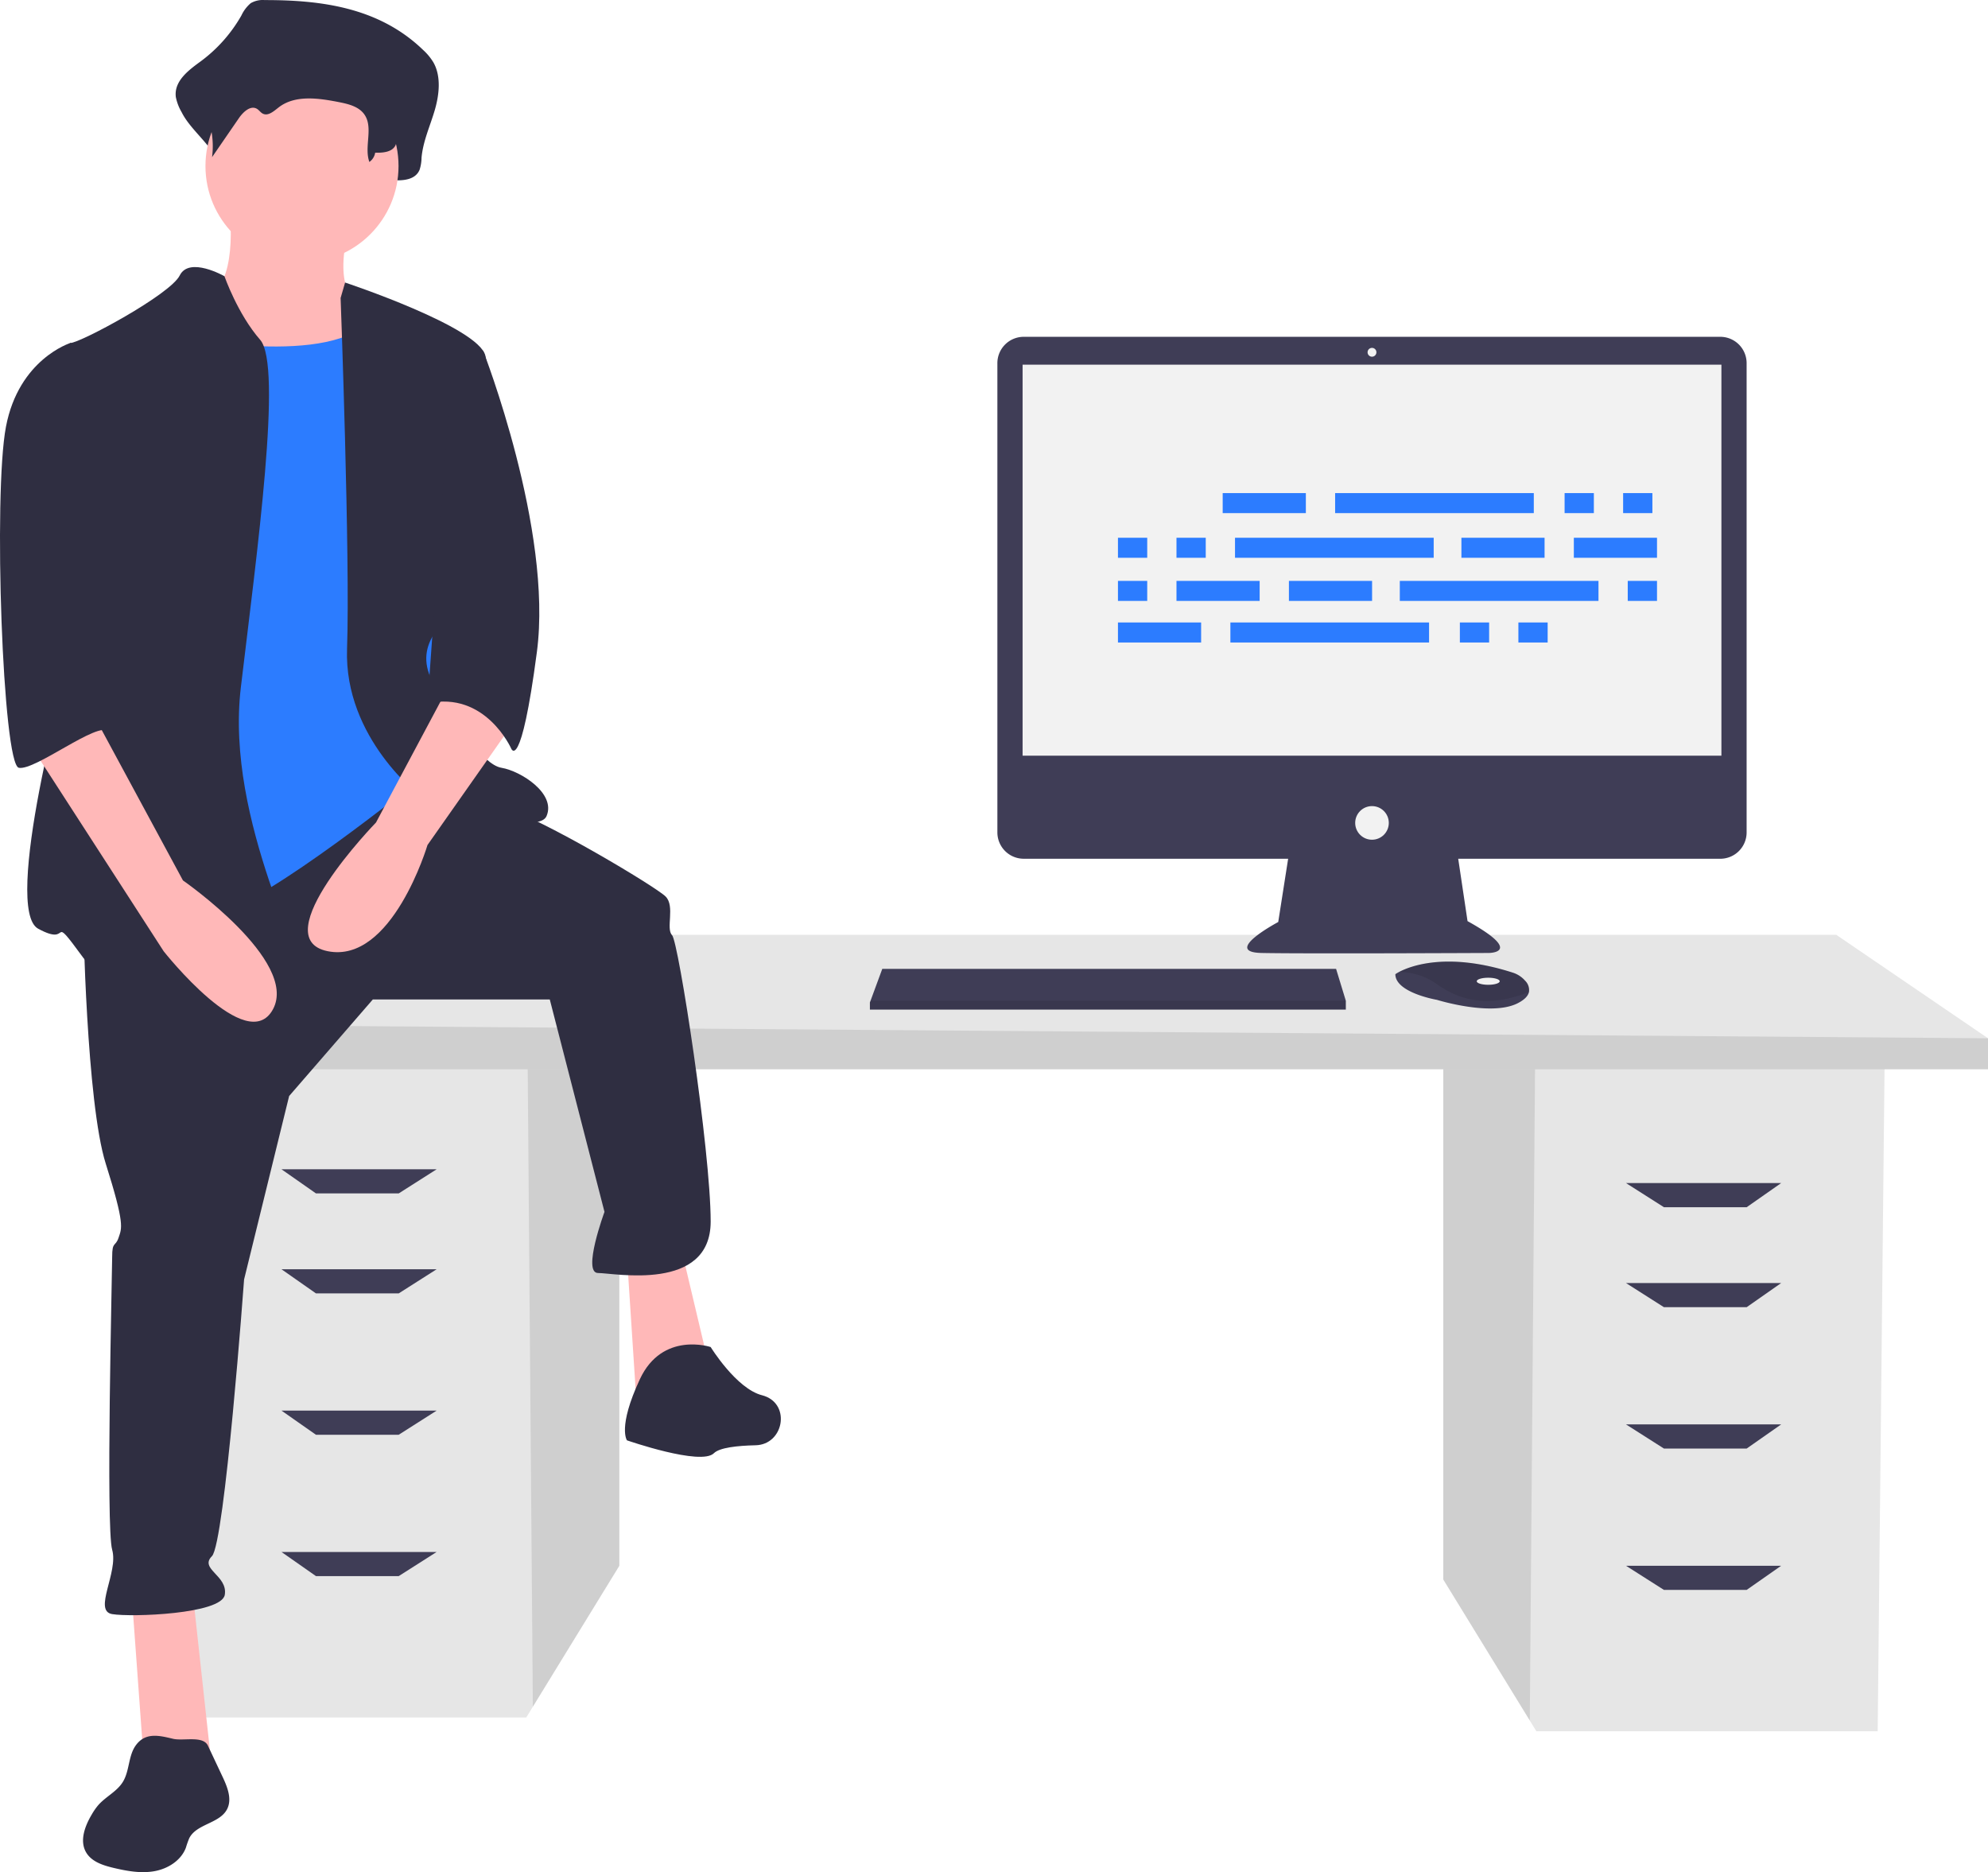 <svg xmlns="http://www.w3.org/2000/svg" width="546.771" height="514.883" viewBox="0 0 546.771 514.883">
  <g id="undraw_feeling_proud_qne1_1_" data-name="undraw_feeling_proud_qne1 (1)" transform="translate(-0.001 0.028)">
    <path id="Path_946" data-name="Path 946" d="M516.326,380.018V522.245l23.79,38.771,1.811,2.949H635.8l1.9-183.947Z" transform="translate(-119.367 -87.862)" fill="#e6e6e6"/>
    <path id="Path_947" data-name="Path 947" d="M516.326,380.018V522.245l23.79,38.771,1.46-181Z" transform="translate(-119.367 -87.862)" opacity="0.1"/>
    <path id="Path_948" data-name="Path 948" d="M185.07,375.084V517.311l-23.79,38.771-1.811,2.948H65.6L63.7,375.084Z" transform="translate(-14.727 -86.721)" fill="#e6e6e6"/>
    <path id="Path_949" data-name="Path 949" d="M213.973,375.084V517.311l-23.79,38.771-1.46-181Z" transform="translate(-43.63 -86.721)" opacity="0.1"/>
    <path id="Path_950" data-name="Path 950" d="M557.792,362.831v8.533H47.67V359.038l47.409-24.653H516.072Z" transform="translate(-11.021 -77.312)" fill="#e6e6e6"/>
    <path id="Path_951" data-name="Path 951" d="M557.792,370.244v8.533H47.67V366.451Z" transform="translate(-11.021 -84.725)" opacity="0.1"/>
    <path id="Path_952" data-name="Path 952" d="M132.941,424.887H110.184L100.7,418.25H143.37Z" transform="translate(-23.281 -96.7)" fill="#3f3d56"/>
    <path id="Path_953" data-name="Path 953" d="M132.941,460.653H110.184l-9.482-6.637H143.37Z" transform="translate(-23.281 -104.969)" fill="#3f3d56"/>
    <path id="Path_954" data-name="Path 954" d="M132.941,511.219H110.184l-9.482-6.638H143.37Z" transform="translate(-23.281 -116.659)" fill="#3f3d56"/>
    <path id="Path_955" data-name="Path 955" d="M132.941,561.784H110.184l-9.482-6.637H143.37Z" transform="translate(-23.281 -128.349)" fill="#3f3d56"/>
    <path id="Path_956" data-name="Path 956" d="M592.121,429.82h22.757l9.482-6.637H581.691Z" transform="translate(-134.479 -97.841)" fill="#3f3d56"/>
    <path id="Path_957" data-name="Path 957" d="M592.121,465.586h22.757l9.482-6.637H581.691Z" transform="translate(-134.479 -106.109)" fill="#3f3d56"/>
    <path id="Path_958" data-name="Path 958" d="M592.121,516.152h22.757l9.482-6.637H581.691Z" transform="translate(-134.479 -117.8)" fill="#3f3d56"/>
    <path id="Path_959" data-name="Path 959" d="M592.121,566.717h22.757l9.482-6.637H581.691Z" transform="translate(-134.479 -129.489)" fill="#3f3d56"/>
    <path id="Path_960" data-name="Path 960" d="M800.033,235.615H608.455a7.244,7.244,0,0,0-7.245,7.246V371.912a7.245,7.245,0,0,0,7.246,7.245H681.18l-2.725,17.4s-15.571,8.272-4.622,8.515,62.526,0,62.526,0,9.975,0-5.839-8.758l-2.563-17.152h72.076a7.245,7.245,0,0,0,7.245-7.246V242.86a7.244,7.244,0,0,0-7.246-7.245Z" transform="translate(-326.894 -143.013)" fill="#3f3d56"/>
    <rect id="Rectangle_185" data-name="Rectangle 185" width="192.2" height="107.535" transform="translate(281.25 100.265)" fill="#f2f2f2"/>
    <circle id="Ellipse_126" data-name="Ellipse 126" cx="1.216" cy="1.216" r="1.216" transform="translate(376.133 95.643)" fill="#f2f2f2"/>
    <circle id="Ellipse_127" data-name="Ellipse 127" cx="4.623" cy="4.623" r="4.623" transform="translate(372.727 221.668)" fill="#f2f2f2"/>
    <path id="Path_961" data-name="Path 961" d="M442.093,355.318v2.433H311.2V355.8l.18-.487,3.226-8.758H439.416Z" transform="translate(-71.946 -80.127)" fill="#3f3d56"/>
    <path id="Path_962" data-name="Path 962" d="M780.326,467.494c-.238,1.019-1.139,2.095-3.172,3.112-7.3,3.649-22.14-.973-22.14-.973s-11.435-1.946-11.435-7.055a9.126,9.126,0,0,1,1-.6c3.069-1.623,13.243-5.629,31.283.17a7.524,7.524,0,0,1,3.429,2.247,3.588,3.588,0,0,1,1.032,3.1Z" transform="translate(-359.808 -194.684)" fill="#3f3d56"/>
    <path id="Path_963" data-name="Path 963" d="M780.628,467.494c-8.934,3.423-16.9,3.679-25.069-2a17.946,17.946,0,0,0-10.676-3.516c3.069-1.623,13.243-5.629,31.283.17A7.523,7.523,0,0,1,779.6,464.4a3.588,3.588,0,0,1,1.032,3.1Z" transform="translate(-360.109 -194.684)" opacity="0.1"/>
    <ellipse id="Ellipse_128" data-name="Ellipse 128" cx="3.163" cy="0.973" rx="3.163" ry="0.973" transform="translate(406.154 268.866)" fill="#f2f2f2"/>
    <path id="Path_964" data-name="Path 964" d="M442.093,357.952v2.433H311.2v-1.947l.18-.487Z" transform="translate(-71.946 -82.76)" opacity="0.1"/>
    <path id="Path_965" data-name="Path 965" d="M331.71,115.152A6.576,6.576,0,0,0,327.9,116a9.95,9.95,0,0,0-2.58,3.405,40.736,40.736,0,0,1-11.1,12.535c-3.3,2.416-7.49,5.428-6.925,9.881A13.355,13.355,0,0,0,308.9,146c3.042,6.141,11.343,10.886,10.526,17.893,3.022-5.06-1.02-7.561,2-12.621,1.439-2.409,3.94-5.129,6.112-3.616.728.507,1.205,1.415,1.963,1.86,1.808,1.061,3.731-.967,5.331-2.4,5.518-4.953,13.364-3.656,20.23-2.112,3.242.729,6.8,1.684,8.718,4.783,2.519,4.073-2.394,8.473-3.635,13.078a2.509,2.509,0,0,0,2.693,3.123c2.06-.2,4.5-.37,4.623-1.274,2.592.092,5.768-.2,6.879-2.9a11.35,11.35,0,0,0,.532-3.3c.408-4.534,2.332-8.67,3.607-12.985s1.829-9.372-.322-13.2a15.273,15.273,0,0,0-2.818-3.425C363.133,117.083,347.083,115.135,331.71,115.152Z" transform="translate(-258.933 -115.159)" fill="#2f2e41"/>
    <path id="Path_966" data-name="Path 966" d="M323.567,188.8s2.655,22.125-7.08,23.9,8.85,31.86,8.85,31.86l44.25,5.31-10.62-35.4s-7.08-2.655-2.655-20.355S323.567,188.8,323.567,188.8Z" transform="translate(-260.418 -131.215)" fill="#ffb8b8"/>
    <path id="Path_967" data-name="Path 967" d="M47.028,569.318l3.54,48.676H69.153l-5.309-48.676Z" transform="translate(-10.872 -131.625)" fill="#ffb8b8"/>
    <path id="Path_968" data-name="Path 968" d="M224.3,449.068l2.655,40.71,20.356-8.85-7.966-33.63Z" transform="translate(-51.856 -103.416)" fill="#ffb8b8"/>
    <path id="Path_969" data-name="Path 969" d="M274.167,431.358s.885,51.331,6.2,68.146,4.425,17.7,3.54,20.355-1.77.885-1.77,5.31-1.77,74.341,0,80.535-5.31,16.815,0,17.7,30.09,0,30.975-5.31-7.08-7.08-3.54-10.62,8.85-76.111,8.85-76.111l12.39-50.446,23.01-26.55h48.676l15.045,58.411s-6.2,16.815-1.77,16.815,30.975,5.31,30.975-14.16-8.85-77-10.62-78.765.885-7.965-1.77-10.62-33.63-21.24-45.135-24.78-27.645-7.753-27.645-7.753Z" transform="translate(-251.286 -179.517)" fill="#2f2e41"/>
    <path id="Path_970" data-name="Path 970" d="M491.55,596.778s-13.275-4.425-19.47,8.85-3.54,16.815-3.54,16.815,20.355,7.08,23.9,3.54c1.54-1.54,6.431-2.075,11.465-2.188,7.667-.172,9.707-11.02,2.466-13.546q-.324-.113-.656-.2C498.63,608.283,491.55,596.778,491.55,596.778Z" transform="translate(-296.092 -226.345)" fill="#2f2e41"/>
    <circle id="Ellipse_129" data-name="Ellipse 129" cx="26.55" cy="26.55" r="26.55" transform="translate(56.511 19.084)" fill="#ffb8b8"/>
    <path id="Path_971" data-name="Path 971" d="M300.9,233.225s43.365,8.85,53.986-5.31,15.045,39.825,15.045,39.825l5.31,56.641-7.965,30.975s-41.6,33.63-54.871,36.285-33.63,4.425-33.63,4.425,6.2-98.236,6.2-100.006S300.9,233.225,300.9,233.225Z" transform="translate(-252.351 -140.686)" fill="#2c7cff"/>
    <path id="Path_972" data-name="Path 972" d="M308.394,213.187s-9.648-5.527-12.3-.217S268.656,231.554,266,231.554s5.31,73.456,1.77,82.306-20.355,73.456-10.621,78.766,2.655-5.31,12.39,7.965,57.526,13.275,60.181,7.965-21.24-45.136-16.815-82.306,11.505-88.5,5.31-95.581S308.394,213.187,308.394,213.187Z" transform="translate(-246.66 -137.245)" fill="#2f2e41"/>
    <path id="Path_973" data-name="Path 973" d="M366.258,220.444l1.233-4.242s36.823,12.207,38.593,20.173.885,63.721-5.31,68.146-15.045,11.505-8.85,22.125,13.275,22.125,18.585,23.01,15.045,7.08,12.39,13.275-34.515-5.31-34.515-5.31-21.24-15.93-20.355-40.71S366.258,220.444,366.258,220.444Z" transform="translate(-272.576 -138.525)" fill="#2f2e41"/>
    <path id="Path_974" data-name="Path 974" d="M394.526,357.554l-21.24,39.825s-30.975,31.86-13.275,35.4,27.435-29.205,27.435-29.205l23.01-32.745Z" transform="translate(-269.869 -171.204)" fill="#ffb8b8"/>
    <path id="Path_975" data-name="Path 975" d="M334.76,124.19a6.026,6.026,0,0,0-3.1.6,7.237,7.237,0,0,0-2.1,2.407,30.578,30.578,0,0,1-9.034,8.86c-2.684,1.707-6.1,3.836-5.638,6.984a8.734,8.734,0,0,0,1.308,2.948,23.19,23.19,0,0,1,2.818,14.454l7.381-10.728c1.172-1.7,3.207-3.625,4.976-2.556.592.358.981,1,1.6,1.315,1.471.75,3.037-.684,4.34-1.7,4.492-3.5,10.879-2.584,16.468-1.493,2.639.515,5.537,1.191,7.1,3.38,2.592,3.639-.115,8.9,1.4,13.1a3.862,3.862,0,0,0,1.6-2.55c2.11.065,4.7-.142,5.6-2.05a7.064,7.064,0,0,0,.433-2.333c.332-3.2,1.9-6.128,2.936-9.178s1.489-6.624-.262-9.328a11.285,11.285,0,0,0-2.294-2.421C360.34,125.555,347.274,124.177,334.76,124.19Z" transform="translate(-260.69 -117.249)" fill="#2f2e41"/>
    <path id="Path_976" data-name="Path 976" d="M404.419,237.836l8.246,2.189s19.19,49.142,14.764,82.772-7.08,26.55-7.08,26.55-7.08-15.93-23.01-12.39Z" transform="translate(-279.762 -143.527)" fill="#2f2e41"/>
    <path id="Path_977" data-name="Path 977" d="M288.657,738.644c-2.134,2.9-1.706,7.046-3.6,10.111-1.639,2.656-4.727,4.049-6.777,6.4a17.168,17.168,0,0,0-1.742,2.506c-1.9,3.185-3.447,7.267-1.574,10.468,1.506,2.576,4.673,3.582,7.577,4.268,3.67.867,7.484,1.561,11.2.9s7.341-2.936,8.665-6.468a25,25,0,0,1,.927-2.614c2.012-3.962,8.324-4,10.384-7.942,1.441-2.755.116-6.086-1.208-8.9l-4.045-8.593c-1.342-2.852-6.784-1.212-9.62-1.9C295.143,736,291.319,735.015,288.657,738.644Z" transform="translate(-251.275 -258.709)" fill="#2f2e41"/>
    <path id="Path_978" data-name="Path 978" d="M254.6,378.714l37.17,57.526s23.01,29.205,30.09,15.93-24.78-35.4-24.78-35.4l-23.9-44.25Z" transform="translate(-246.762 -174.663)" fill="#ffb8b8"/>
    <path id="Path_979" data-name="Path 979" d="M270.827,239.606l-7.08-1.77s-14.16,4.425-17.7,23.01-.885,92.926,3.54,93.811,21.855-12.944,24.645-10.012-6.06-12.113-3.405-20.078S270.827,239.606,270.827,239.606Z" transform="translate(-244.406 -143.527)" fill="#2f2e41"/>
    <g id="Group_13" data-name="Group 13" transform="translate(307.48 135.584)">
      <rect id="Rectangle_55" data-name="Rectangle 55" width="22.874" height="5.507" transform="translate(28.804)" fill="#2c7cff"/>
      <rect id="Rectangle_56" data-name="Rectangle 56" width="8.048" height="5.507" transform="translate(122.842)" fill="#2c7cff"/>
      <rect id="Rectangle_57" data-name="Rectangle 57" width="8.048" height="5.507" transform="translate(138.938)" fill="#2c7cff"/>
      <rect id="Rectangle_58" data-name="Rectangle 58" width="54.644" height="5.507" transform="translate(59.727)" fill="#2c7cff"/>
      <rect id="Rectangle_59" data-name="Rectangle 59" width="22.874" height="5.507" transform="translate(0 35.581)" fill="#2c7cff"/>
      <rect id="Rectangle_60" data-name="Rectangle 60" width="8.048" height="5.507" transform="translate(94.037 35.581)" fill="#2c7cff"/>
      <rect id="Rectangle_61" data-name="Rectangle 61" width="8.048" height="5.507" transform="translate(110.134 35.581)" fill="#2c7cff"/>
      <rect id="Rectangle_62" data-name="Rectangle 62" width="54.644" height="5.507" transform="translate(30.922 35.581)" fill="#2c7cff"/>
      <rect id="Rectangle_63" data-name="Rectangle 63" width="22.874" height="5.507" transform="translate(94.461 12.284)" fill="#2c7cff"/>
      <rect id="Rectangle_64" data-name="Rectangle 64" width="22.874" height="5.507" transform="translate(125.383 12.284)" fill="#2c7cff"/>
      <rect id="Rectangle_66" data-name="Rectangle 66" width="8.048" height="5.507" transform="translate(0 12.284)" fill="#2c7cff"/>
      <rect id="Rectangle_67" data-name="Rectangle 67" width="8.048" height="5.507" transform="translate(16.097 12.284)" fill="#2c7cff"/>
      <rect id="Rectangle_68" data-name="Rectangle 68" width="54.644" height="5.507" transform="translate(32.193 12.284)" fill="#2c7cff"/>
      <rect id="Rectangle_69" data-name="Rectangle 69" width="22.874" height="5.507" transform="translate(47.019 24.145)" fill="#2c7cff"/>
      <rect id="Rectangle_70" data-name="Rectangle 70" width="22.874" height="5.507" transform="translate(16.097 24.145)" fill="#2c7cff"/>
      <rect id="Rectangle_71" data-name="Rectangle 71" width="8.048" height="5.507" transform="translate(0 24.145)" fill="#2c7cff"/>
      <rect id="Rectangle_73" data-name="Rectangle 73" width="8.048" height="5.507" transform="translate(140.209 24.145)" fill="#2c7cff"/>
      <rect id="Rectangle_74" data-name="Rectangle 74" width="54.644" height="5.507" transform="translate(77.517 24.145)" fill="#2c7cff"/>
    </g>
  </g>
</svg>
